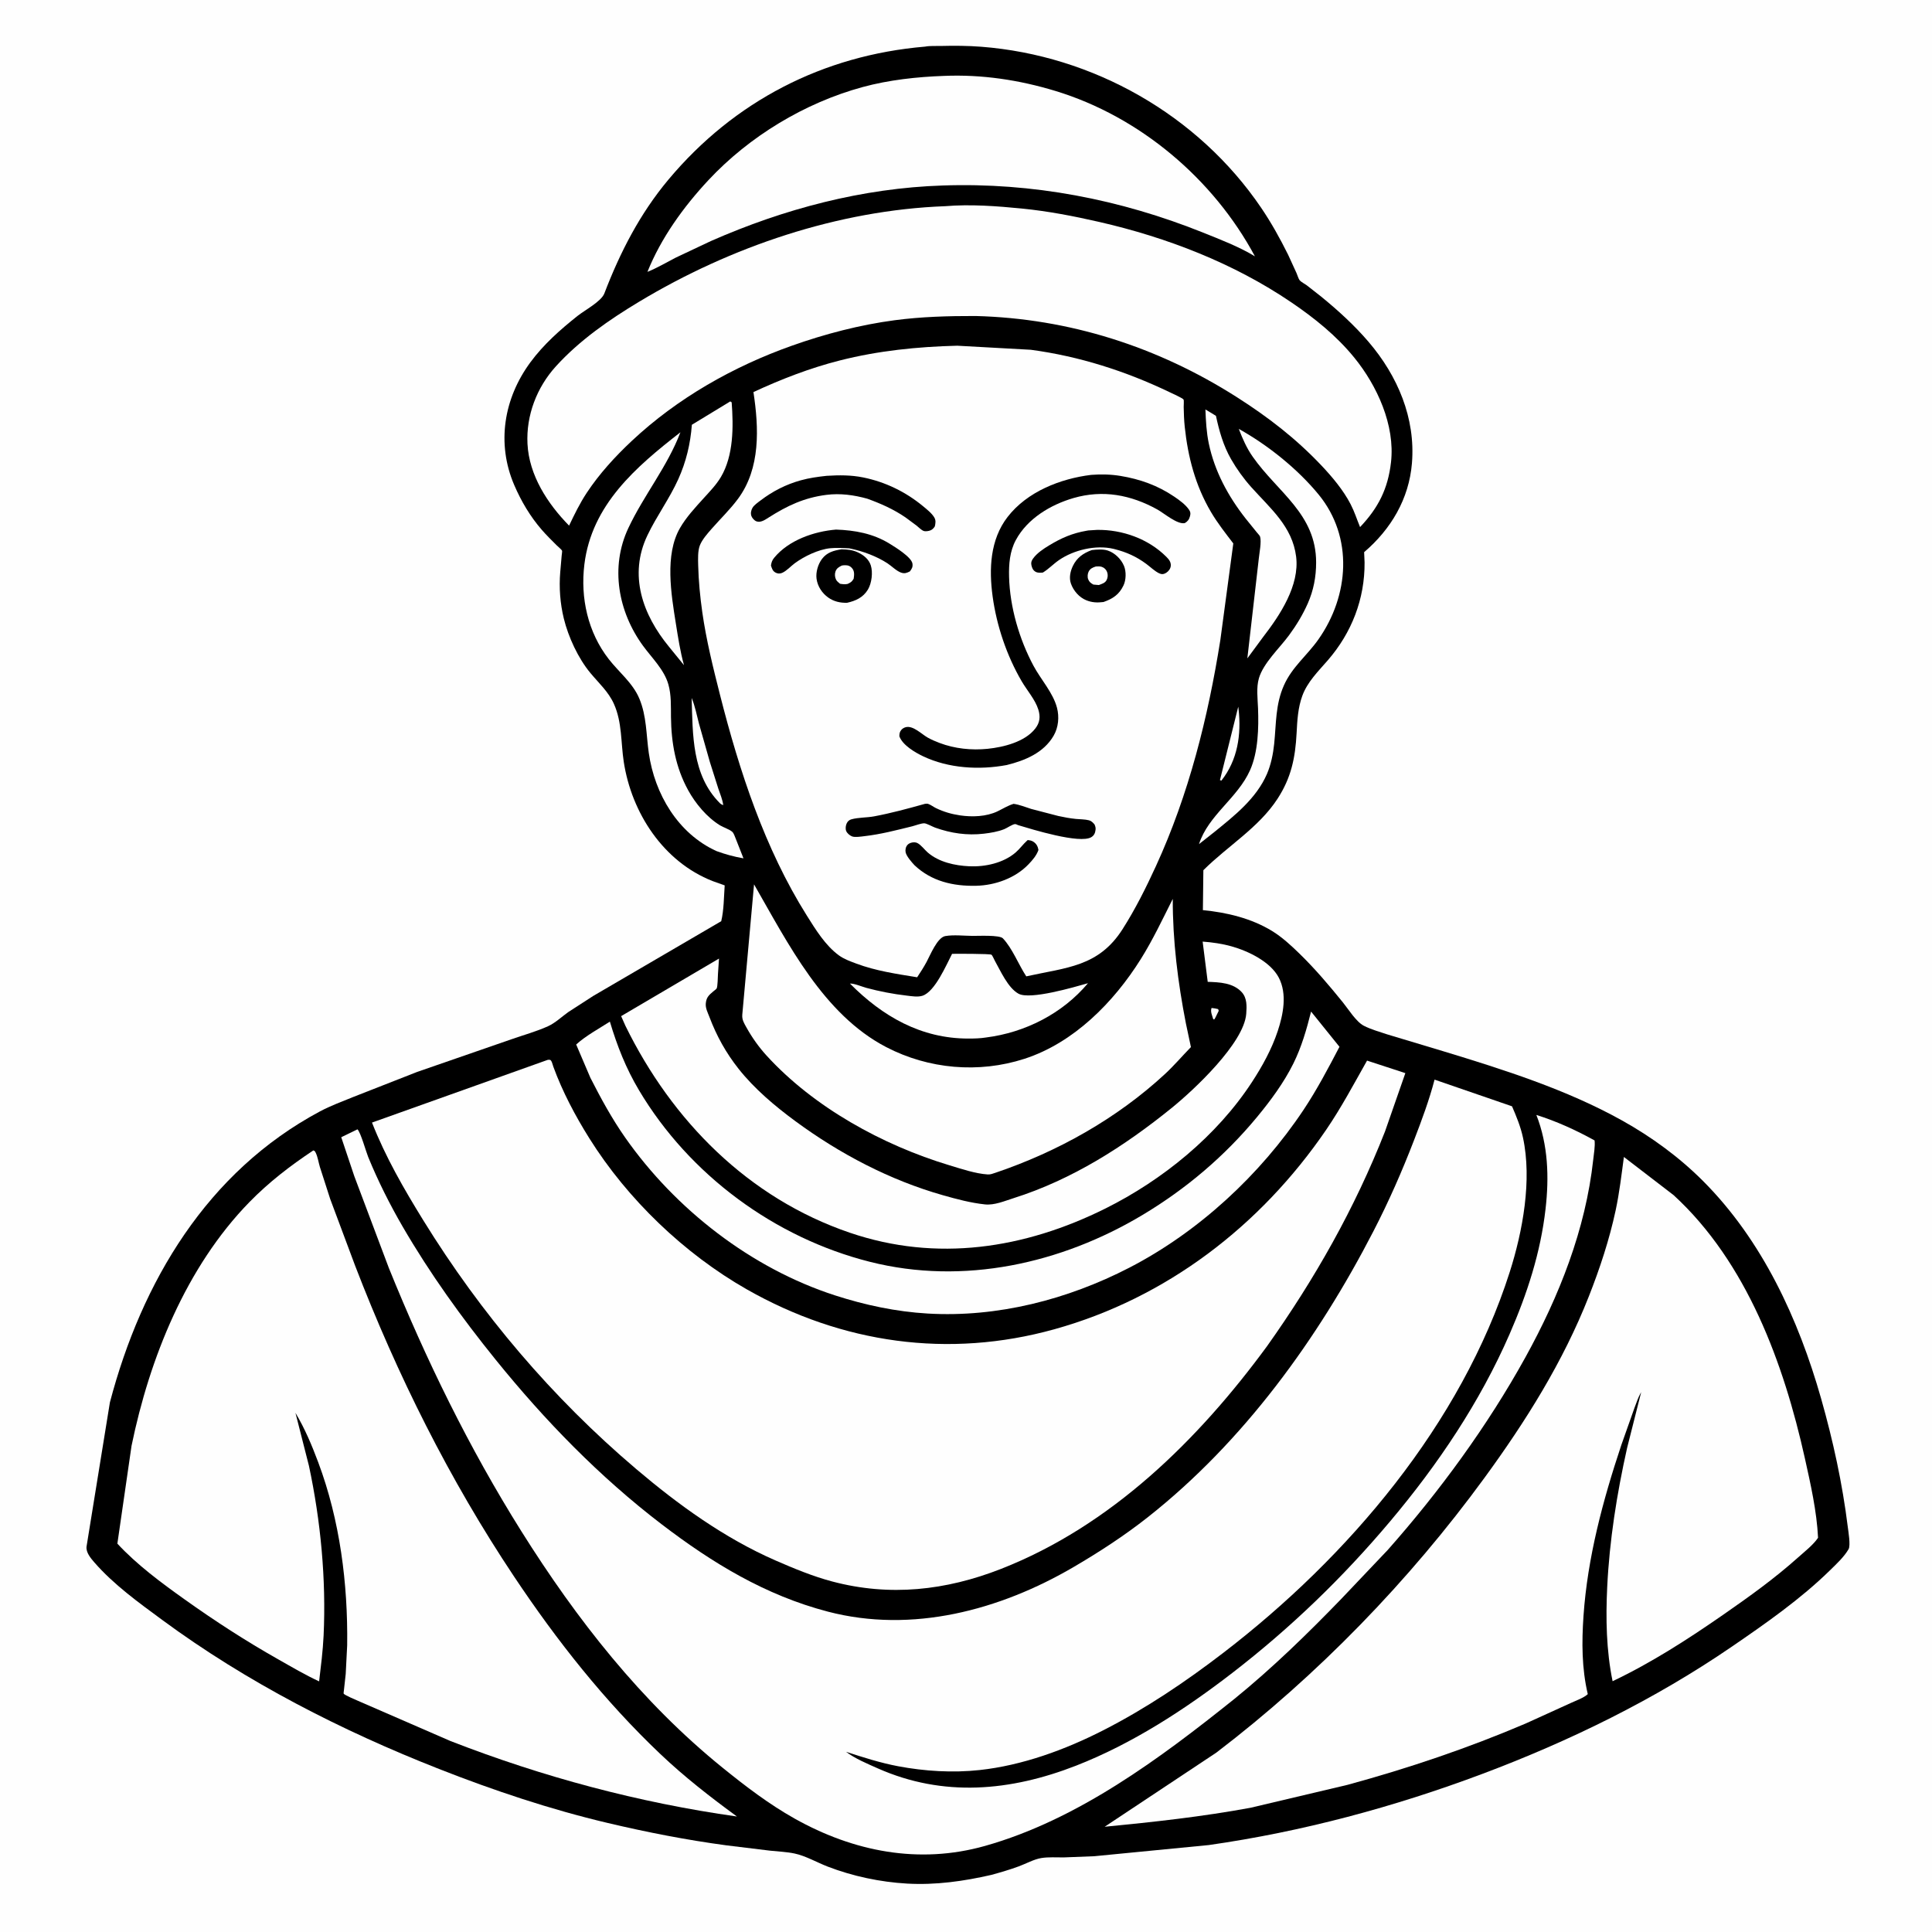 <svg version="1.1" xmlns="http://www.w3.org/2000/svg" style="display: block;" viewBox="0 0 2048 2048" width="1024" height="1024">
<path transform="translate(0,0)" fill="rgb(254,254,254)" d="M -0 -0 L 2048 0 L 2048 2048 L -0 2048 L -0 -0 z"/>
<path transform="translate(0,0)" fill="rgb(0,0,0)" d="M 980.644 49.417 C 985.752 48.431 992.107 48.862 997.346 48.727 C 1011.55 48.359 1025.94 48.453 1040.12 49.547 C 1158.52 58.69 1269.99 121.717 1336.88 220.265 C 1347.65 236.146 1356.95 252.899 1365.48 270.077 L 1374.44 289.653 C 1375.28 291.556 1376.47 295.64 1377.71 297.135 C 1379.16 298.866 1383.16 300.938 1385.09 302.351 L 1400.16 314.154 C 1418.19 328.832 1435.73 344.812 1450.84 362.505 C 1481.58 398.499 1500.66 443.252 1496.71 491.077 C 1493.6 528.83 1474.53 560.944 1446.03 585.32 L 1446.51 596.15 C 1446.8 634.879 1432.88 670.695 1407.55 699.906 C 1397.46 711.538 1385.96 722.726 1380.54 737.479 C 1375.87 750.153 1375.14 763.768 1374.45 777.125 C 1373.09 803.284 1368.74 824.433 1354.24 846.718 C 1334.22 877.487 1301.21 896.895 1275.62 922.457 L 1275.11 964.773 C 1300.45 967.241 1326.25 973.391 1348.21 986.745 C 1359.01 993.31 1368.73 1002.34 1377.75 1011.14 C 1394.24 1027.21 1409.13 1044.8 1423.6 1062.68 C 1429.34 1069.77 1437.59 1083.17 1445.75 1087.37 C 1453.25 1091.22 1462.36 1093.76 1470.37 1096.44 L 1529.57 1114.25 C 1593.81 1133.78 1660.54 1154.91 1719.41 1187.73 C 1750.76 1205.21 1780.12 1226.66 1805.5 1252.12 C 1868.1 1314.92 1906.48 1398.17 1930.45 1482.54 C 1943.14 1527.2 1953.04 1572.59 1958.74 1618.68 C 1959.33 1623.46 1961.87 1638.25 1959.56 1642.2 C 1954.71 1650.51 1946.69 1657.91 1939.81 1664.64 C 1908.75 1695.08 1871.63 1720.99 1835.83 1745.51 C 1754 1801.57 1664.03 1845.58 1571.32 1880.4 C 1477.84 1915.5 1380.26 1941.73 1281.33 1955.84 L 1159.92 1967.67 L 1127.6 1968.93 C 1119.86 1968.98 1111.46 1968.38 1103.82 1969.61 C 1095.99 1970.88 1087.57 1975.61 1080.06 1978.38 C 1070.49 1981.92 1060.77 1984.74 1050.94 1987.45 C 1021.62 1994.18 991.655 1998.41 961.5 1996.68 C 933.13 1995.06 903.932 1988.9 877.405 1978.67 C 866.086 1974.3 853.959 1967.25 842.248 1964.79 C 833.798 1963.01 824.691 1962.69 816.093 1961.76 L 770.14 1956.16 C 727.767 1950.47 685.875 1942.28 644.274 1932.44 C 583.391 1918.06 523.487 1898.02 465.309 1875.15 C 361.945 1834.5 261.556 1783.2 171.965 1717.2 C 146.942 1698.76 120.526 1679.77 100.005 1656.19 C 96.141 1651.75 91.102 1645.76 91.713 1639.6 L 116.497 1486.6 C 150.217 1358.53 219.594 1242.1 339.059 1178.19 C 350.434 1172.11 362.784 1167.65 374.71 1162.74 L 442.219 1136.28 L 541.932 1101.74 C 554.668 1097.28 568.508 1093.47 580.787 1087.92 C 588.645 1084.37 595.417 1077.81 602.423 1072.82 L 628.899 1055.71 L 764.532 976.513 C 767.389 964.628 767.341 950.798 768.202 938.553 L 755.412 933.982 C 703.141 913.497 669.459 861.639 661.198 807.5 C 658.057 786.917 659.53 765.786 650.857 746.333 C 645.031 733.264 634.818 724.218 625.864 713.426 C 612.872 697.769 602.478 675.332 597.659 655.616 C 593.78 639.745 592.509 622.766 593.874 606.515 L 595.41 588.867 C 595.47 588.131 596.069 584.343 595.819 583.797 C 595.174 582.395 591.281 579.267 590.013 577.995 C 584.703 572.665 579.288 567.373 574.353 561.69 C 562.047 547.518 552.487 531.373 545.1 514.163 C 526.165 470.045 534.021 422.373 562.182 384.126 C 576.143 365.165 593.883 349.442 612.232 334.866 C 619.754 328.891 637.381 319.552 640.621 311.088 C 657.377 267.309 678.394 226.401 708.654 190.284 C 778.231 107.239 872.418 58.588 980.644 49.417 z"/>
<path transform="translate(0,0)" fill="rgb(254,254,254)" d="M 1284.32 1068.5 C 1286.73 1068.74 1288.9 1069.08 1291.27 1069.68 L 1291.9 1071.5 L 1288.5 1078.45 L 1287.31 1080.5 L 1286.13 1080.5 C 1285.03 1076.58 1282.81 1072.32 1284.32 1068.5 z"/>
<path transform="translate(0,0)" fill="rgb(254,254,254)" d="M 1312.6 749.115 L 1312.91 751.612 C 1315.99 778.787 1311.93 805.738 1294.71 827.5 L 1294.54 827.405 L 1293.19 826.953 L 1312.6 749.115 z"/>
<path transform="translate(0,0)" fill="rgb(254,254,254)" d="M 733.184 739.868 C 736.783 748.459 738.547 757.996 740.915 767 L 752.492 807.756 L 761.437 835.945 C 763.39 841.769 765.862 847.381 766.69 853.5 C 765.194 852.979 764.121 852.4 762.991 851.267 C 733.332 821.522 734.372 778.472 733.184 739.868 z"/>
<path transform="translate(0,0)" fill="rgb(254,254,254)" d="M 1277.8 434.044 L 1288.95 440.785 C 1292.44 456.977 1296.72 472.271 1305 486.755 C 1310.98 497.203 1318.41 507.484 1326.44 516.45 C 1346.56 538.923 1369.97 558.097 1373.95 590.037 C 1377.76 620.604 1356.93 651.942 1339.21 674.895 L 1322.24 697.896 L 1334.39 592 C 1334.97 586.109 1337.37 574.428 1335.75 568.878 C 1335.4 567.703 1333.11 565.413 1332.23 564.274 L 1320.23 549.432 C 1301.79 525.894 1287.49 499.451 1281.34 470 C 1278.87 458.131 1278.26 446.126 1277.8 434.044 z"/>
<path transform="translate(0,0)" fill="rgb(254,254,254)" d="M 774.119 425.5 L 775.605 426.5 C 777.54 452.175 777.699 482.946 764.123 505.75 C 759.157 514.091 752.265 521.117 745.787 528.277 C 736.875 538.129 727.445 548.22 720.792 559.774 C 704.437 588.174 711.491 629.956 716.409 660.811 C 718.778 675.671 721.032 690.591 725.046 705.111 L 709.148 685.563 C 681.126 651.449 666.162 609.559 686.328 567.406 C 696.08 547.022 709.642 528.684 718.953 508.087 C 727.335 489.546 731.87 470.526 733.401 450.275 L 774.119 425.5 z"/>
<path transform="translate(0,0)" fill="rgb(254,254,254)" d="M 1009.24 1011.1 C 1013.13 1011.02 1049.32 1010.91 1050.98 1012.04 C 1051.98 1012.73 1053.74 1016.96 1054.51 1018.34 C 1060.6 1029.15 1068.42 1047.13 1079.61 1053.34 C 1091.91 1060.18 1138.47 1046.44 1153.32 1042.24 C 1126.22 1074.48 1086.69 1094.53 1045.24 1099.78 C 1039.12 1100.77 1032.88 1100.91 1026.69 1100.92 C 976.357 1101 935.515 1077.42 900.978 1042.62 C 905.572 1042.39 913.747 1045.94 918.424 1047.2 C 932.29 1050.93 946.862 1053.75 961.115 1055.38 C 966.231 1055.97 972.849 1057.16 977.839 1055.54 C 991.139 1051.21 1003.07 1022.93 1009.24 1011.1 z"/>
<path transform="translate(0,0)" fill="rgb(254,254,254)" d="M 1313.16 454.647 C 1343.85 471.697 1375.62 497.163 1397.82 524.274 C 1434.84 569.485 1430.22 631.482 1397.49 677.908 C 1385.54 694.85 1369.7 706.985 1361.05 726.416 C 1351.95 746.861 1352.92 766.727 1350.69 788.441 C 1349.61 799.028 1347.28 810.559 1343.05 820.358 C 1331.82 846.343 1308.9 864.405 1287.52 881.756 L 1271.01 894.775 C 1280.73 864.236 1311.87 846.077 1325.07 816.544 C 1333.77 797.088 1334.36 771.606 1333.56 750.706 C 1333.17 740.434 1331.57 728.78 1334.54 718.835 C 1339.32 702.778 1356.42 686.979 1366.42 673.412 C 1374.22 662.817 1381 651.669 1386.32 639.611 C 1392.45 625.703 1395.14 611.438 1395.15 596.3 C 1395.21 544.764 1354.35 521.917 1327.93 484.149 C 1321.39 474.796 1317.28 465.241 1313.16 454.647 z"/>
<path transform="translate(0,0)" fill="rgb(254,254,254)" d="M 721.28 458.237 C 707.4 494.774 682.494 524.853 666.058 559.809 C 646.604 601.185 655.251 648.48 681.667 684.624 C 691.066 697.484 704.027 709.8 708.483 725.445 C 711.695 736.72 711.129 748.531 711.262 760.125 C 711.572 787.401 716.176 813.486 729.445 837.63 C 737.218 851.776 749.323 866.382 763.228 874.891 C 766.921 877.151 773.157 879.059 776.21 881.749 C 777.878 883.219 778.969 886.8 779.829 888.838 L 788.117 909.88 C 778.125 908.154 768.904 905.643 759.393 902.145 C 718.564 883.493 693.971 841.639 687.746 798.267 C 684.93 778.647 685.534 759.056 677.663 740.406 C 670.71 723.932 656.096 712.555 645.313 698.711 C 623.162 670.274 615.107 633.778 619.459 598.335 C 627.226 535.068 674.038 494.973 721.28 458.237 z"/>
<path transform="translate(0,0)" fill="rgb(254,254,254)" d="M 1389.8 1072.31 L 1419.89 1109.64 C 1408.05 1132.3 1395.96 1155.24 1381.78 1176.53 C 1335.95 1245.3 1270.56 1305.91 1197.08 1343.83 C 1131.6 1377.62 1057.33 1396.74 983.378 1392.41 C 949.9 1390.45 916.862 1383.43 885 1373.11 C 796.339 1344.41 716.032 1281.96 662.724 1205.89 C 648.612 1185.75 636.947 1164.33 625.816 1142.46 L 610.767 1107.22 C 621.121 1097.83 634.7 1090.56 646.497 1082.97 C 654.276 1108.89 663.473 1132.35 677.374 1155.71 C 730.713 1245.37 821.272 1312.16 922.283 1337.62 C 1021.19 1362.54 1124.88 1339.6 1211.39 1287.75 C 1257.57 1260.06 1298.2 1225.58 1332.54 1184.06 C 1347 1166.58 1360.89 1147.77 1371.02 1127.38 C 1379.74 1109.82 1385.04 1091.25 1389.8 1072.31 z"/>
<path transform="translate(0,0)" fill="rgb(254,254,254)" d="M 799.316 937.458 C 835.392 1000.16 872.734 1075.28 939.424 1109.97 C 984.439 1133.37 1037.54 1138.02 1085.9 1122.39 C 1138.29 1105.46 1180.59 1062.45 1209.27 1016.7 C 1222.05 996.317 1232.38 974.333 1243.18 952.872 C 1243.06 997.236 1248.59 1041.31 1257.08 1084.78 L 1262.43 1109.96 C 1253.18 1119.42 1244.64 1129.52 1234.91 1138.52 C 1183.77 1185.85 1120.82 1221.03 1055 1243.25 C 1052.37 1244.14 1049.86 1245.14 1047.03 1244.96 C 1034.06 1244.16 1018.76 1238.98 1006.28 1235.21 C 935.742 1213.93 862.637 1173.84 812.521 1118.88 C 804.409 1109.98 797.182 1099.8 791.338 1089.28 C 788.857 1084.81 786.453 1081.16 786.836 1075.8 L 799.316 937.458 z"/>
<path transform="translate(0,0)" fill="rgb(254,254,254)" d="M 1274.85 998.134 C 1285.16 998.895 1295.52 1000.37 1305.5 1003.17 C 1323.14 1008.12 1346.73 1019.4 1355.59 1036.37 C 1364.62 1053.7 1360.29 1075.39 1354.42 1093.07 C 1348.06 1112.2 1338.06 1130.33 1327.07 1147.15 C 1289.81 1204.2 1232.33 1250.93 1171.69 1281.11 C 1085.95 1323.78 992.856 1338.05 900.973 1306.77 C 793.176 1270.08 712.357 1188.06 663.001 1087.46 L 658.432 1077.15 L 762.173 1016.13 L 761.085 1032.32 C 760.899 1034.97 760.815 1046.15 759.628 1047.9 C 759.114 1048.65 756.81 1050.33 756 1051.02 C 751.334 1054.98 748.795 1057.28 748.173 1063.61 C 747.672 1068.71 750.237 1073.34 751.989 1077.97 C 759.635 1098.17 769.436 1115.91 782.848 1132.89 C 799.719 1154.25 821.52 1172.59 843.375 1188.66 C 890.339 1223.21 943.308 1251.01 999.488 1266.98 C 1014 1271.11 1029.06 1275.12 1044.1 1276.72 C 1054.15 1277.78 1064.85 1273.13 1074.34 1270.13 C 1136.46 1250.5 1191.88 1215.1 1242.16 1174.37 C 1265.7 1155.29 1318.74 1105.61 1321.06 1074.67 C 1321.65 1066.67 1322.03 1057.99 1316.28 1051.72 C 1307.12 1041.76 1292.79 1041.21 1280.23 1040.79 L 1274.85 998.134 z"/>
<path transform="translate(0,0)" fill="rgb(254,254,254)" d="M 1000.74 80.451 C 1040.83 78.768 1080.47 84.751 1118.8 96.411 C 1208.14 123.588 1286.28 189.638 1330.26 271.707 C 1313.54 261.566 1293.51 253.873 1275.37 246.588 C 1187.2 211.181 1094.31 193.349 999.249 196.638 C 914.216 199.41 831.164 221.351 753.55 255.534 L 716.5 273.009 C 706.506 278.133 696.743 283.986 686.317 288.188 C 700.729 252.222 724.636 219.181 750.935 190.99 C 794.294 144.513 853.137 108.941 914.498 92.262 C 942.288 84.709 972.006 81.472 1000.74 80.451 z"/>
<path transform="translate(0,0)" fill="rgb(254,254,254)" d="M 1001.92 218.573 C 1028.54 216.327 1056.95 218.456 1083.5 221.094 C 1111 223.826 1138.21 229.081 1165.13 235.241 C 1236.92 251.673 1307.81 279.021 1368.98 320.587 C 1393.58 337.303 1416.63 355.85 1435.51 378.997 C 1459.82 408.789 1478.99 450.746 1474.52 489.996 C 1471.32 518.055 1461.11 538.335 1441.72 558.726 C 1438.35 550.574 1435.81 542.403 1431.72 534.5 C 1423.97 519.521 1412.05 505.331 1400.5 493.153 C 1373.45 464.621 1344.19 442.096 1311.16 421.037 C 1227.51 367.701 1133.55 337.525 1034.13 334.975 C 1005.42 334.911 976.816 335.689 948.311 339.467 C 911.476 344.35 874.462 354.022 839.465 366.444 C 777.196 388.547 718.162 422.018 669.782 467.324 C 652.169 483.819 635.31 502.241 621.981 522.389 C 614.679 533.428 608.931 545.272 603.254 557.194 C 580.508 534.008 560.82 503.885 559.151 470.445 C 557.647 440.321 569.019 410.609 589.307 388.291 C 614.434 360.65 645.763 338.936 677.624 319.768 C 774.425 261.532 888.569 222.754 1001.92 218.573 z"/>
<path transform="translate(0,0)" fill="rgb(254,254,254)" d="M 332.115 1219.5 C 333.666 1219.88 333.965 1220.56 334.704 1222.05 C 336.807 1226.28 337.703 1232.46 339.099 1237.06 L 350.033 1271 L 376.53 1341.92 C 421.006 1457.32 476.272 1568.32 544.981 1671.27 C 590.31 1739.19 640.812 1803.17 700.157 1859.5 C 725.673 1883.72 752.854 1904.82 781.184 1925.57 C 677.179 1910.92 575.256 1883.65 477.393 1845.51 L 379.609 1803 C 377.293 1801.92 365.029 1796.92 364.278 1795.24 C 364.112 1794.87 364.589 1791.67 364.629 1791.23 L 366.478 1774.37 L 368.022 1744.04 C 368.884 1678.75 360.331 1611.5 337.352 1550.14 C 330.617 1532.16 323.105 1514.17 313.192 1497.68 L 327.5 1553.87 C 339.957 1612.28 345.836 1674.13 343.03 1733.82 C 342.268 1750.02 340.192 1766.22 338.282 1782.32 C 323.469 1775.5 309.197 1767.03 295 1759.01 C 260.514 1739.51 227.912 1718.39 195.662 1695.4 C 170.727 1677.63 145.323 1658.84 124.415 1636.33 L 139.427 1532.67 C 158.488 1439.93 197.247 1343.05 264.394 1274.27 C 284.981 1253.18 307.636 1235.77 332.115 1219.5 z"/>
<path transform="translate(0,0)" fill="rgb(254,254,254)" d="M 1721.4 1226.43 L 1774.11 1266.91 C 1851.77 1338.21 1890.84 1445.28 1913.19 1545.64 C 1919.28 1573 1925.88 1602.08 1927.21 1630.12 C 1922.24 1637.54 1912.86 1644.86 1906.16 1650.86 C 1881.12 1673.27 1854.32 1692.48 1826.76 1711.62 C 1789.35 1737.6 1750.63 1762.54 1709.42 1782.16 C 1702.71 1749.63 1702.11 1715.71 1703.69 1682.65 C 1706.06 1633 1713.93 1583.49 1724.76 1535.02 L 1739.68 1475.88 L 1739.23 1476.58 C 1736.55 1481.2 1734.75 1486.91 1732.79 1491.88 L 1718.72 1531.63 C 1699.14 1590.33 1682.83 1651.02 1678.57 1713 C 1676.65 1740.98 1676.69 1768.42 1683.11 1795.86 C 1678.84 1799.84 1671.07 1802.46 1665.75 1804.96 L 1617.31 1826.98 C 1555.91 1853.21 1492.77 1874.47 1428.37 1892.02 L 1325.55 1916.32 C 1274.26 1925.79 1222.84 1931.41 1170.98 1936.44 L 1289.42 1857.81 C 1396.64 1776.03 1493.96 1675.61 1573.46 1566.76 C 1617.39 1506.6 1656.83 1443.8 1684.24 1374.22 C 1695.88 1344.68 1706.02 1314.06 1712.66 1283 C 1716.67 1264.24 1718.84 1245.4 1721.4 1226.43 z"/>
<path transform="translate(0,0)" fill="rgb(254,254,254)" d="M 580.603 1123.5 C 581.863 1123.37 581.242 1123.39 582.792 1123.45 C 584.791 1123.52 585.797 1128.66 586.519 1130.64 C 596.197 1157.17 609.732 1182.71 624.695 1206.61 C 665.111 1271.18 725.436 1329.08 791.619 1366.75 C 892.541 1424.2 1005.51 1440.24 1117.62 1409.08 C 1236.64 1376 1336.22 1299.31 1405.58 1197.94 C 1421.73 1174.34 1435.09 1149.14 1449.13 1124.28 L 1489.73 1137.56 L 1468.16 1199.43 C 1436.14 1280.89 1393.81 1355.63 1343.22 1426.88 C 1270.24 1526.39 1177.82 1617.4 1061.06 1663.13 C 1002.62 1686.01 943.168 1692.64 882.094 1676.41 C 861.566 1670.96 841.293 1662.56 821.834 1654.05 C 767.797 1630.4 719.139 1595.2 674.356 1557.2 C 585.489 1481.79 509.763 1392.54 448.591 1293.4 C 428.102 1260.19 408.593 1226.38 394.337 1189.97 L 580.603 1123.5 z"/>
<path transform="translate(0,0)" fill="rgb(254,254,254)" d="M 1520.7 1144.45 L 1602.81 1172.74 C 1607.56 1183.72 1611.88 1194.2 1614.42 1205.93 C 1624.15 1250.88 1614.16 1305.22 1600.4 1348.33 C 1548.9 1509.6 1429.38 1650.32 1296.71 1752.09 C 1256.57 1782.89 1214.71 1811.09 1169.59 1834.13 C 1129.08 1854.83 1083.76 1871.41 1038.37 1876.33 C 1009.86 1879.42 980.162 1877.58 952.022 1872.28 C 933.189 1868.73 915.014 1862.88 896.825 1856.97 C 906.163 1864.11 919.638 1869.73 930.371 1874.5 C 999.928 1905.39 1071.19 1898.77 1140.69 1871.67 C 1200.19 1848.46 1255.93 1812.22 1306.3 1773.36 C 1368.15 1725.64 1423.35 1672.38 1473.63 1612.66 C 1524.26 1552.54 1568.71 1486.48 1600.22 1414.22 C 1618.85 1371.49 1633.05 1328 1638.35 1281.5 C 1642.19 1247.79 1641.15 1213.82 1628.6 1181.89 C 1649.76 1188.49 1670.99 1198.16 1690.32 1208.91 C 1691.02 1215.04 1689.59 1222.79 1688.92 1229 C 1680.83 1303.37 1652.83 1373.94 1616.89 1439 C 1576.83 1511.5 1525.92 1581.06 1471.02 1643.07 L 1421.85 1694.86 C 1386.15 1731.79 1348.48 1768.48 1308.57 1800.87 C 1229.92 1863.87 1142.39 1929.08 1044.08 1956.77 C 974.128 1976.48 904.819 1962.83 842.327 1927.77 C 814.988 1912.43 790.195 1893.44 765.895 1873.78 C 679.819 1804.15 611.259 1716.57 552.696 1623.25 C 497.105 1534.67 451.408 1441 412.195 1344.12 L 375.585 1246.83 L 361.73 1205.51 L 378.938 1197.14 C 382.303 1200.3 388.036 1220.92 390.293 1226.45 C 400.603 1251.67 413.242 1276.87 426.92 1300.41 C 455.755 1350.04 489.439 1396.84 525.5 1441.43 C 577.525 1505.77 635.494 1565.45 701.312 1615.75 C 755.216 1656.95 811.378 1691.11 877.6 1708.4 C 966.934 1731.72 1059.77 1706.86 1137.82 1661.26 C 1165.25 1645.22 1191.87 1627.92 1216.84 1608.22 C 1318.24 1528.2 1397.02 1419.25 1455.87 1305.19 C 1472.15 1273.65 1486.24 1241.61 1498.99 1208.51 C 1507.15 1187.33 1514.94 1166.43 1520.7 1144.45 z"/>
<path transform="translate(0,0)" fill="rgb(254,254,254)" d="M 1014.7 366.463 L 1092.68 370.775 C 1143.94 377.628 1193.06 393.316 1239.63 415.633 C 1241.94 416.737 1254.03 422.189 1254.63 423.57 C 1255.17 424.835 1254.72 429.742 1254.76 431.472 C 1254.9 438.479 1255.14 445.445 1255.87 452.421 C 1259.26 484.537 1267.17 514.716 1283.66 542.712 C 1290.58 554.479 1299.08 565.238 1307.35 576.07 L 1293.61 678.504 C 1280.58 760.522 1260.16 842.217 1225.43 917.912 C 1214.84 941.005 1203.6 963.548 1189.93 985.005 C 1164.49 1024.93 1130.56 1025.5 1087.89 1034.98 C 1079.63 1022.42 1073.32 1005.54 1063.13 994.71 C 1059.57 990.935 1036.76 992.158 1030.93 992.083 C 1021.86 992.003 1010.92 990.739 1002.06 992.272 C 993.487 993.755 985.969 1012.8 982.192 1019.73 C 979.142 1025.33 975.762 1030.66 972.225 1035.95 C 950.399 1032.39 928.378 1029.21 907.562 1021.39 C 901.34 1019.06 894.665 1016.68 889.25 1012.72 C 874.906 1002.26 864.519 985.259 855.213 970.451 C 810.607 899.463 783.714 817.219 763.197 736.411 C 755.897 707.658 748.708 678.651 744.5 649.253 C 742.137 632.745 740.506 615.802 740.097 599.121 C 739.946 592.978 739.584 584.086 741.829 578.267 C 744.244 572.01 750.03 565.493 754.412 560.5 C 763.654 549.971 773.806 540.192 782.191 528.929 C 806.388 496.424 804.435 453.551 798.681 415.613 C 828.199 401.927 858.638 390.119 890.218 382.11 C 931.216 371.712 972.527 367.535 1014.7 366.463 z"/>
<path transform="translate(0,0)" fill="rgb(0,0,0)" d="M 1157.32 583.117 C 1162.35 582.503 1169.42 581.987 1174.29 583.607 C 1181.82 586.111 1188.52 592.703 1191.52 599.992 C 1193.94 605.904 1193.72 614.748 1190.99 620.5 C 1186.35 630.29 1179.6 634.711 1169.75 638.161 C 1163.16 638.98 1157.6 638.787 1151.38 636.244 C 1143.95 633.209 1137.87 626.165 1135.24 618.655 C 1133.06 612.447 1134.59 605.452 1137.4 599.719 C 1141.65 591.005 1148.48 586.291 1157.32 583.117 z"/>
<path transform="translate(0,0)" fill="rgb(254,254,254)" d="M 1161.68 600.5 C 1163.68 600.32 1166.06 600.236 1168 600.91 C 1170.62 601.82 1172.63 603.775 1173.58 606.384 C 1174.61 609.209 1174.39 612.348 1172.99 615 C 1171.38 618.073 1167.84 619.024 1164.81 620.169 L 1159.04 619.674 C 1156.37 618.125 1154.68 617.073 1153.5 614.007 C 1152.58 611.625 1152.86 608.215 1153.97 606 C 1155.6 602.741 1158.38 601.482 1161.68 600.5 z"/>
<path transform="translate(0,0)" fill="rgb(0,0,0)" d="M 891.995 582.285 C 898.451 582.473 903.583 582.809 909.561 585.625 C 915.56 588.45 920.991 592.803 923.079 599.304 C 925.459 606.713 924.052 618.288 920.023 624.971 C 914.954 633.381 907.092 636.931 897.927 638.972 C 890.731 639.165 883.956 637.674 877.999 633.451 C 871.427 628.793 866.705 621.644 865.585 613.584 C 864.616 606.618 867.132 598.029 871.383 592.451 C 876.705 585.468 883.742 583.618 891.995 582.285 z"/>
<path transform="translate(0,0)" fill="rgb(254,254,254)" d="M 892.373 599.5 C 893.528 599.266 894.582 599.188 895.764 599.17 C 898.961 599.124 901.288 599.956 903.394 602.525 C 906.011 605.716 905.465 609.717 904.918 613.5 C 903.112 616.62 901.741 617.496 898.5 618.999 C 895.634 619.623 893.342 619.259 890.5 618.832 C 888.967 617.565 887.225 616.332 886.293 614.516 C 884.989 611.975 884.68 608.675 885.594 605.963 C 886.782 602.439 889.211 601.059 892.373 599.5 z"/>
<path transform="translate(0,0)" fill="rgb(0,0,0)" d="M 1153.67 562.289 L 1163 561.704 C 1189.59 561.315 1217.27 571.124 1236.31 590.189 C 1239.1 592.983 1241.49 595.857 1241.06 600 C 1240.76 602.953 1238.61 605.718 1236.12 607.26 C 1233.53 608.865 1231.24 608.977 1228.58 607.654 C 1223.82 605.296 1219.41 600.957 1215.13 597.785 C 1204.67 590.04 1194.29 585.345 1181.72 582.15 L 1180.15 581.755 C 1161.57 577.416 1138.34 582.926 1122.7 593.633 C 1116.69 597.744 1111.71 603.139 1105.5 606.929 C 1102.73 607.132 1100.01 607.491 1097.5 605.955 C 1094.97 604.405 1093.99 601.971 1093.37 599.256 C 1092.72 596.372 1093.39 594.498 1095.05 592.148 C 1099.18 586.323 1106.25 581.676 1112.29 578.033 C 1125.21 570.239 1136.73 565.219 1151.68 562.629 L 1153.67 562.289 z"/>
<path transform="translate(0,0)" fill="rgb(0,0,0)" d="M 1089.42 890.5 C 1091.71 890.777 1093.51 890.999 1095.47 892.299 C 1098.71 894.453 1100.17 897.266 1100.8 901 C 1098.76 906.861 1094.59 911.672 1090.35 916.116 C 1076.3 930.861 1054.89 938.496 1034.76 938.956 C 1010.46 939.51 987.457 934.241 969.424 917.188 C 966.519 914.052 960.878 907.692 960.007 903.5 C 959.439 900.768 960.123 897.562 962.075 895.5 C 964.365 893.082 969.284 892.119 972.352 893.61 C 976.268 895.513 980.02 900.708 983.373 903.624 C 995.231 913.934 1012.25 917.585 1027.5 918.285 C 1044.25 919.055 1063.57 914.87 1076.57 903.702 C 1081.04 899.865 1084.4 894.989 1088.79 891.051 L 1089.42 890.5 z"/>
<path transform="translate(0,0)" fill="rgb(0,0,0)" d="M 886.243 561.382 C 906.177 562.067 925.367 565.546 942.643 576.109 C 948.512 579.698 966.291 590.516 967.244 597.5 C 967.744 601.163 966.578 602.916 964.5 605.721 C 961.123 607.351 958.979 608.297 955.177 606.993 C 950.305 605.322 945.082 599.948 940.657 597.074 C 929.155 589.604 914.6 584.239 901.18 581.457 L 900.167 581.255 C 893.65 580.966 886.622 580.508 880.133 581.141 C 867.766 582.346 852.47 589.692 842.5 597.056 C 838.283 600.171 833.819 605.257 829.023 607.296 C 826.62 608.318 824.282 608.181 822 606.915 C 818.894 605.191 818.303 602.564 817.243 599.5 C 817.737 596.186 818.449 593.954 820.608 591.323 C 835.999 572.567 862.874 563.307 886.243 561.382 z"/>
<path transform="translate(0,0)" fill="rgb(0,0,0)" d="M 876.277 504.398 C 889.292 503.576 902.166 503.499 915 506.105 C 938.441 510.865 959.942 521.31 978.346 536.5 C 982.387 539.835 987.782 544.057 990.423 548.586 C 992.23 551.687 991.684 554.668 990.959 558 C 989.751 559.816 988.612 561.172 986.569 562.099 C 984.644 562.973 981.018 563.572 978.999 562.78 C 976.572 561.828 973.788 558.925 971.71 557.256 L 959.899 548.5 C 947.263 539.827 933.672 533.811 919.315 528.624 C 905.132 524.698 890.72 522.707 876.025 524.572 C 852.474 527.562 834.517 536.059 814.574 548.739 C 811.005 551.008 806.238 554.346 801.798 552.622 C 799.624 551.779 797.298 549.189 796.516 547.008 C 795.476 544.11 796.181 540.939 797.648 538.339 C 799.272 535.462 803.577 532.515 806.225 530.5 C 819.15 520.66 833.166 513.505 848.84 509.155 C 857.925 506.634 866.924 505.41 876.277 504.398 z"/>
<path transform="translate(0,0)" fill="rgb(0,0,0)" d="M 980.426 852.12 C 981.649 851.965 982.795 851.778 984 852.2 C 986.777 853.172 989.478 855.343 992.199 856.652 C 1000.41 860.601 1008.51 862.956 1017.5 864.304 C 1030.35 866.229 1045.58 865.766 1057.5 860.004 C 1063.23 857.233 1068.3 853.961 1074.46 852.106 C 1080.92 852.989 1086.93 855.561 1093.13 857.5 L 1121.81 864.97 C 1127.97 866.329 1134.21 867.479 1140.5 868.107 C 1145.01 868.558 1150.02 868.427 1154.41 869.557 C 1156.94 870.208 1158.57 872.027 1160.24 873.916 C 1161.03 875.94 1161.61 877.285 1161.35 879.496 C 1160.93 882.898 1159.97 885.478 1156.92 887.379 C 1144.78 894.93 1093.59 878.974 1079.23 874.677 C 1078.16 874.313 1077.14 873.552 1076 873.583 C 1073.39 873.655 1067.38 877.808 1064.5 878.954 C 1057.79 881.623 1050.09 882.902 1042.95 883.739 C 1025.17 885.826 1008.1 883.319 991.293 877.324 C 988.619 876.37 982.132 872.724 979.669 872.726 C 976.235 872.729 970.358 875.076 966.874 875.935 C 950.139 880.059 933.487 884.419 916.324 886.369 C 912.922 886.755 906.402 887.857 903.22 886.62 C 900.806 885.682 898.004 883.336 897.005 880.916 C 895.981 878.438 896.468 874.813 897.689 872.47 C 898.723 870.487 900.353 869.111 902.5 868.517 C 910.132 866.406 918.869 866.831 926.723 865.348 C 944.896 861.917 962.637 857.105 980.426 852.12 z"/>
<path transform="translate(0,0)" fill="rgb(0,0,0)" d="M 1156.7 503.389 C 1167.05 502.596 1177.43 502.801 1187.68 504.488 C 1208.49 507.912 1227.2 514.59 1244.74 526.459 C 1250.23 530.173 1256.89 534.983 1260.58 540.557 C 1262.16 542.947 1262.11 544.698 1261.4 547.352 C 1260.5 550.713 1258.95 552.74 1255.94 554.5 C 1248.02 556.237 1233.92 544.012 1226.77 540.047 C 1198.8 524.538 1169.08 518.926 1138 527.936 C 1113.77 534.962 1089.12 549.673 1076.83 572.471 C 1070.36 584.464 1069.32 598.008 1069.66 611.387 C 1070.47 643.448 1080.45 677.576 1095.56 705.785 C 1103.29 720.223 1116.24 734.282 1120.43 750.157 C 1123.01 759.948 1122 771.066 1116.91 779.854 C 1106.37 798.049 1086.55 806.173 1067.18 810.971 C 1038.08 816.402 1005.5 814.535 978.5 801.681 C 969.789 797.534 956.75 789.849 953.375 780.5 C 953.41 777.623 953.602 775.939 955.5 773.654 C 956.662 772.253 958.492 771.26 960.227 770.827 C 967.991 768.892 976.884 778.224 983.5 781.934 C 987.446 784.146 991.747 785.954 995.974 787.559 C 1012.02 793.649 1029.92 795.517 1046.95 793.768 C 1063.83 792.033 1086.53 786.428 1097.48 772.235 C 1102.35 765.916 1103 759.688 1100.66 752.143 C 1097.42 741.692 1088.63 731.772 1083.08 722.27 C 1067.2 695.113 1056.45 663.316 1052.21 632.144 C 1048.27 603.147 1049.5 572.066 1068.07 548.021 C 1088.78 521.21 1124.03 507.373 1156.7 503.389 z"/>
</svg>